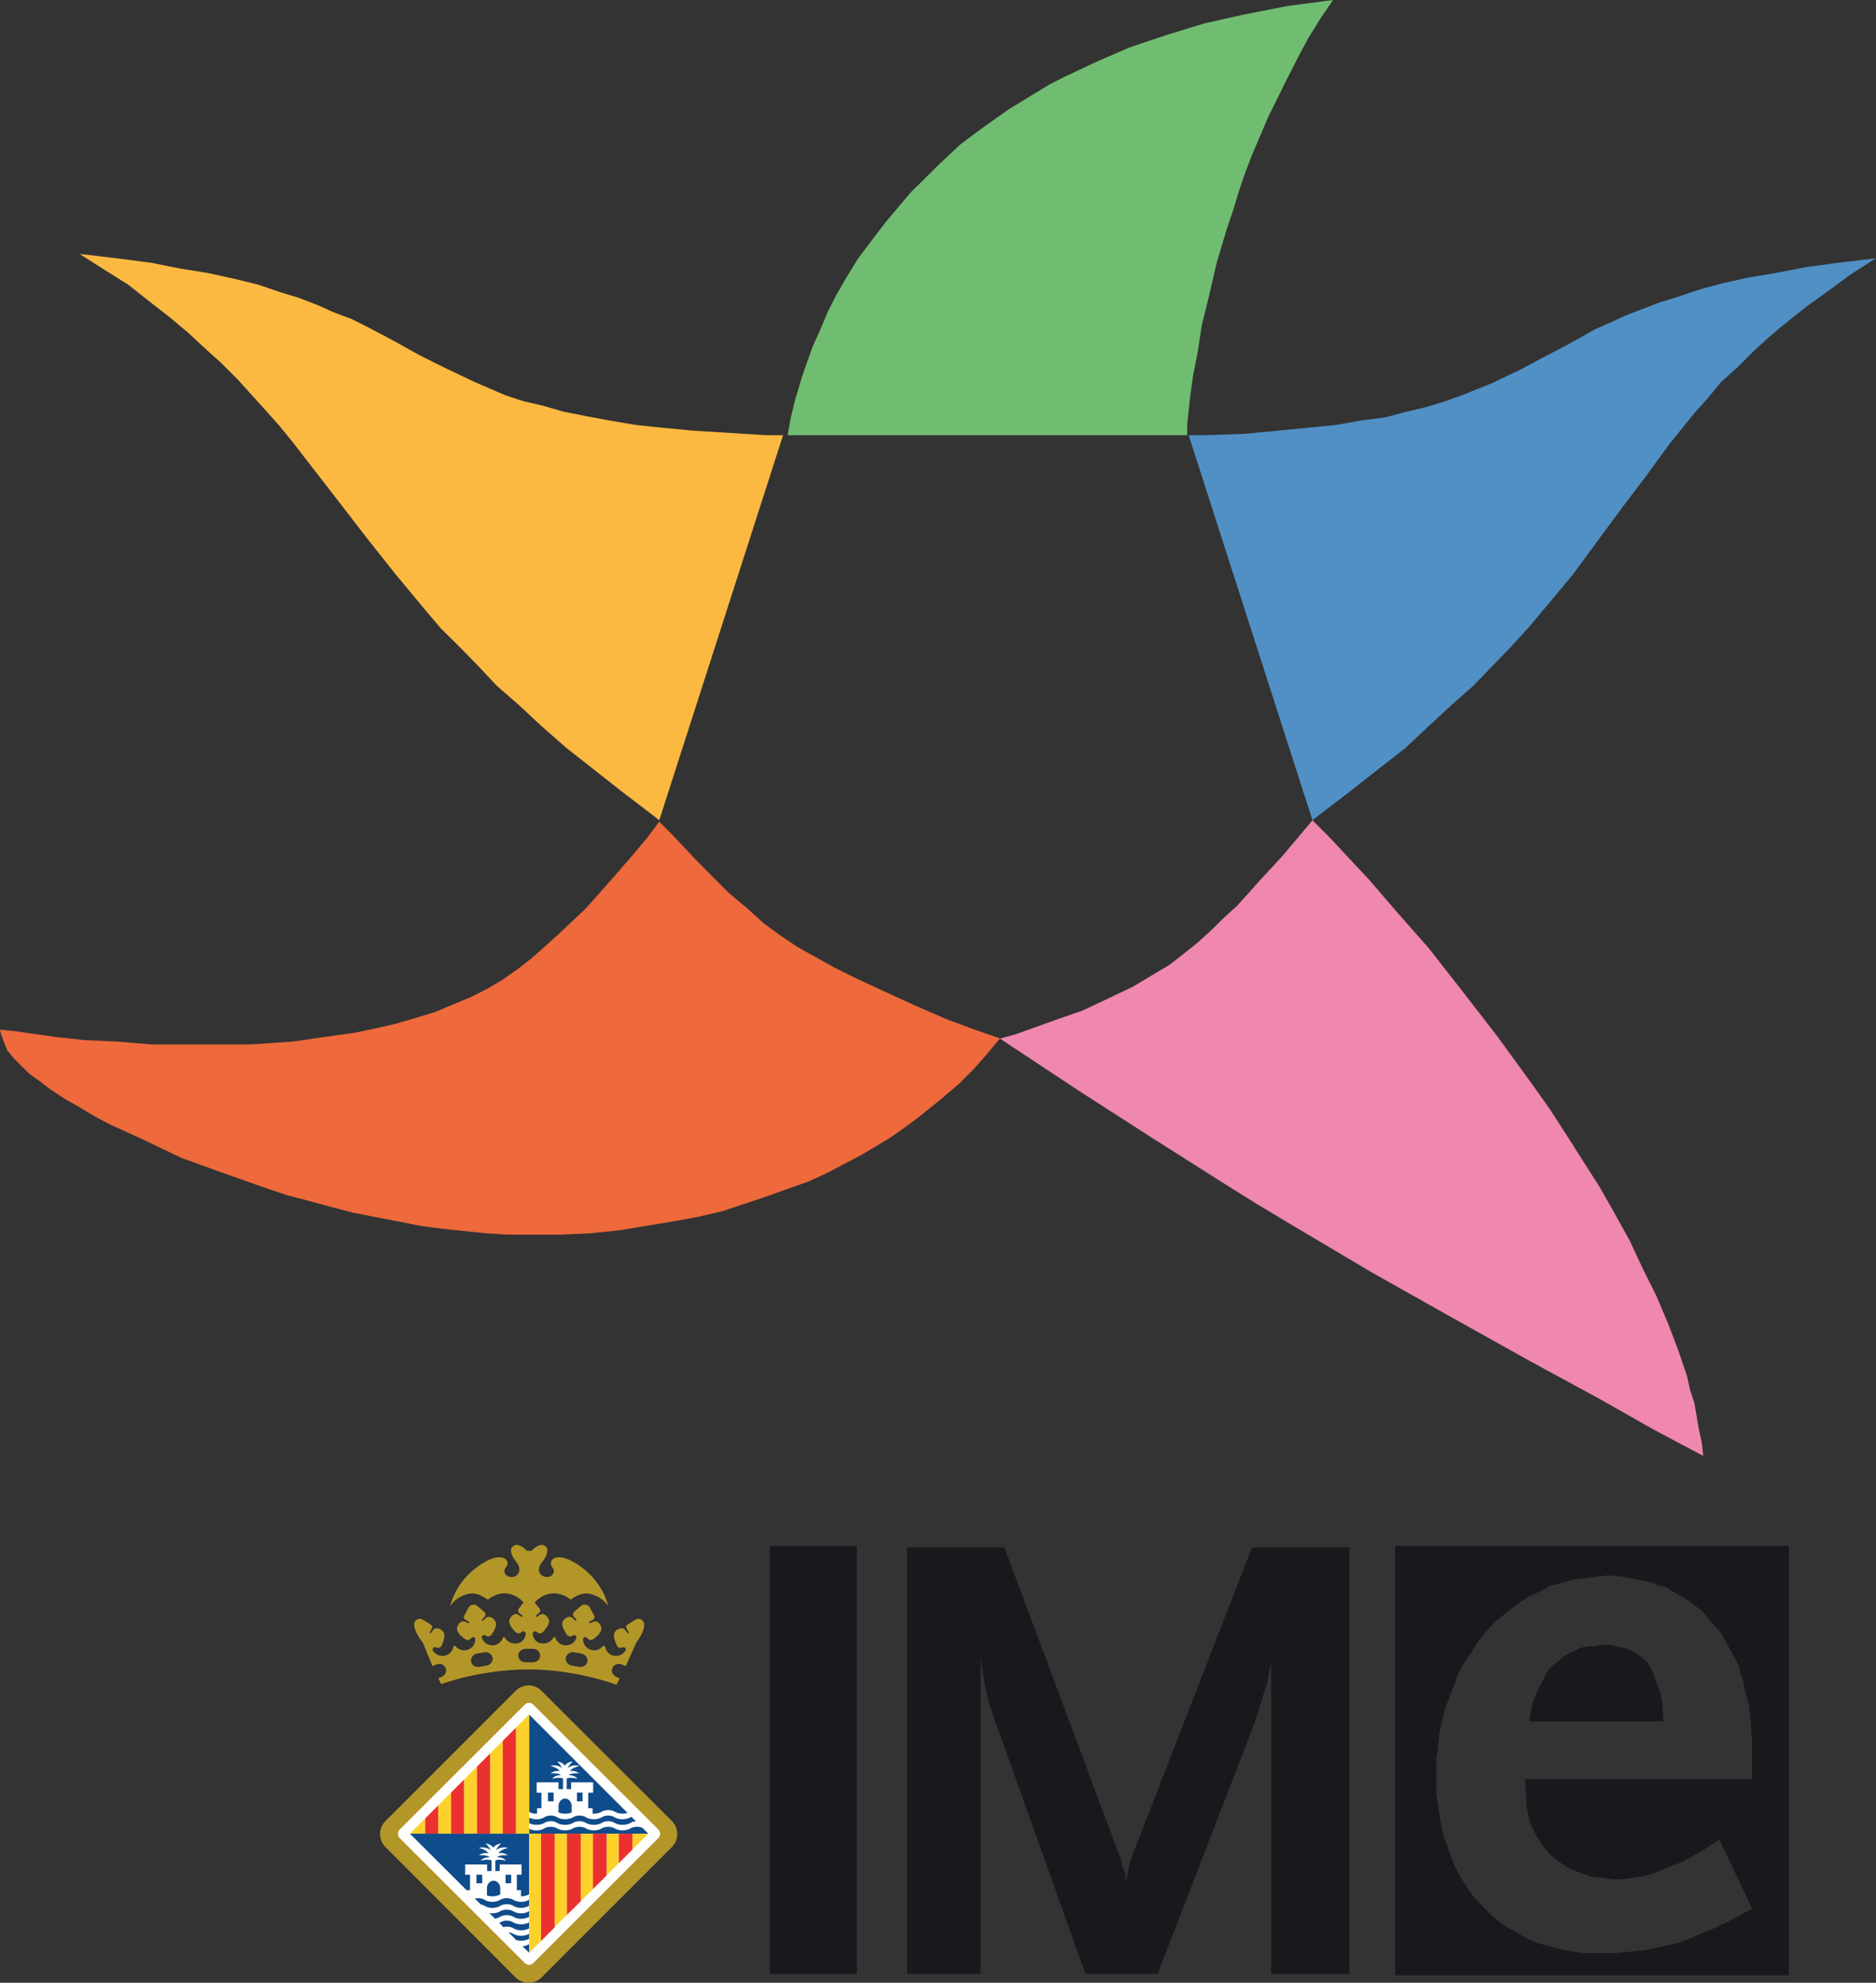 <?xml version="1.0" encoding="UTF-8"?>
<svg xmlns="http://www.w3.org/2000/svg" xmlns:xlink="http://www.w3.org/1999/xlink" width="40.24pt" height="42.52pt" viewBox="0 0 40.24 42.52" version="1.1">
<rect x="0" y="0" width="40.24" height="42.52" fill="#333333" stroke="none"/>
<defs>
<clipPath id="clip1">
  <path d="M 29 33 L 39 33 L 39 42.52 L 29 42.52 Z M 29 33 "/>
</clipPath>
<clipPath id="clip2">
  <path d="M 16 33 L 19 33 L 19 42.52 L 16 42.52 Z M 16 33 "/>
</clipPath>
<clipPath id="clip3">
  <path d="M 19 33 L 29 33 L 29 42.52 L 19 42.52 Z M 19 33 "/>
</clipPath>
<clipPath id="clip4">
  <path d="M 25 5 L 40.238 5 L 40.238 18 L 25 18 Z M 25 5 "/>
</clipPath>
<clipPath id="clip5">
  <path d="M 8 36 L 15 36 L 15 42.52 L 8 42.52 Z M 8 36 "/>
</clipPath>
</defs>
<g id="surface1">
<g clip-path="url(#clip1)" clip-rule="nonzero">
<path style=" stroke:none;fill-rule:nonzero;fill:rgb(9.799%,9.399%,11.4%);fill-opacity:1;" d="M 29.926 33.152 L 38.371 33.152 L 38.371 42.359 L 29.926 42.359 Z M 37.582 40.934 L 36.883 39.449 L 36.441 39.734 L 36.094 39.922 L 35.934 39.988 L 35.777 40.047 L 35.461 40.176 L 35.238 40.238 L 35.016 40.27 L 34.797 40.301 L 34.605 40.301 L 34.352 40.27 L 34.102 40.238 L 33.848 40.145 L 33.625 40.047 L 33.434 39.922 L 33.246 39.766 L 33.086 39.574 L 32.965 39.383 L 32.898 39.258 L 32.836 39.133 L 32.801 39.004 L 32.773 38.879 L 32.742 38.75 L 32.742 38.562 L 32.707 38.152 L 37.582 38.152 L 37.582 37.297 L 37.551 36.918 L 37.516 36.57 L 37.422 36.223 L 37.391 36.031 L 37.328 35.875 L 37.297 35.715 L 37.23 35.59 L 37.074 35.305 L 36.914 35.02 L 36.695 34.766 L 36.504 34.543 L 36.25 34.355 L 36.125 34.262 L 35.996 34.199 L 35.742 34.039 L 35.586 34.008 L 35.461 33.945 L 35.145 33.879 L 34.828 33.816 L 34.48 33.785 L 33.719 33.879 L 33.5 33.945 L 33.246 34.008 L 33.023 34.133 L 32.801 34.23 L 32.613 34.355 L 32.395 34.512 L 32.012 34.832 L 31.855 35.02 L 31.695 35.211 L 31.57 35.43 L 31.41 35.652 L 31.285 35.875 L 31.191 36.129 L 31.098 36.379 L 31 36.633 L 30.938 36.887 L 30.875 37.172 L 30.844 37.453 L 30.809 37.738 L 30.809 38.5 L 30.844 38.691 L 30.875 38.91 L 30.938 39.289 L 31 39.48 L 31.062 39.637 L 31.191 39.988 L 31.348 40.301 L 31.445 40.426 L 31.539 40.586 L 31.762 40.84 L 31.887 40.965 L 32.012 41.094 L 32.297 41.316 L 32.582 41.473 L 32.742 41.566 L 32.898 41.633 L 33.055 41.691 L 33.215 41.727 L 33.406 41.789 L 33.562 41.82 L 33.941 41.883 L 34.668 41.883 L 35.301 41.82 L 35.586 41.758 L 35.906 41.691 L 36.191 41.598 L 36.473 41.473 L 36.789 41.344 L 37.105 41.188 L 37.582 40.934 "/>
</g>
<path style=" stroke:none;fill-rule:nonzero;fill:rgb(9.799%,9.399%,11.4%);fill-opacity:1;" d="M 34.352 35.273 L 34.195 35.305 L 34.066 35.305 L 33.91 35.336 L 33.785 35.398 L 33.656 35.461 L 33.531 35.527 L 33.434 35.621 L 33.309 35.715 L 33.215 35.809 L 33.148 35.938 L 32.992 36.223 L 32.93 36.379 L 32.867 36.539 L 32.801 36.918 L 35.68 36.918 L 35.652 36.508 L 35.617 36.316 L 35.555 36.156 L 35.461 35.875 L 35.398 35.746 L 35.336 35.652 L 35.238 35.559 L 35.145 35.492 L 35.047 35.43 L 34.922 35.367 L 34.793 35.336 L 34.668 35.305 L 34.512 35.273 L 34.352 35.273 "/>
<g clip-path="url(#clip2)" clip-rule="nonzero">
<path style=" stroke:none;fill-rule:nonzero;fill:rgb(9.799%,9.399%,11.4%);fill-opacity:1;" d="M 18.379 42.328 L 16.512 42.328 L 16.512 33.152 L 18.379 33.152 L 18.379 42.328 "/>
</g>
<g clip-path="url(#clip3)" clip-rule="nonzero">
<path style=" stroke:none;fill-rule:nonzero;fill:rgb(9.799%,9.399%,11.4%);fill-opacity:1;" d="M 28.945 42.328 L 27.266 42.328 L 27.266 35.621 L 27.203 35.969 L 27.172 36.125 L 27.109 36.316 L 26.922 36.918 L 24.832 42.328 L 23.281 42.328 L 21.383 37.012 L 21.227 36.57 L 21.129 36.16 L 21.035 35.559 L 21.035 42.328 L 19.457 42.328 L 19.457 33.184 L 21.543 33.184 L 23.977 39.699 L 24.039 39.859 L 24.074 40.016 L 24.137 40.176 L 24.137 40.398 L 24.199 40.145 L 24.23 39.953 L 24.324 39.699 L 26.855 33.184 L 28.945 33.184 L 28.945 42.328 "/>
</g>
<path style=" stroke:none;fill-rule:nonzero;fill:rgb(93.7%,52.899%,68.599%);fill-opacity:1;" d="M 28.152 17.59 L 27.836 17.969 L 27.488 18.379 L 27.047 18.855 L 26.539 19.422 L 26.254 19.68 L 25.969 19.961 L 25.688 20.215 L 25.371 20.469 L 25.086 20.691 L 24.77 20.879 L 24.293 21.164 L 23.758 21.418 L 23.219 21.672 L 22.68 21.859 L 21.797 22.176 L 21.449 22.273 L 23.121 23.379 L 24.645 24.359 L 26.191 25.34 L 26.953 25.816 L 27.742 26.289 L 29.449 27.301 L 31.191 28.281 L 32.836 29.199 L 34.289 29.988 L 35.461 30.652 L 36.535 31.223 L 36.504 30.938 L 36.441 30.652 L 36.344 30.086 L 36.25 29.801 L 36.188 29.516 L 35.996 28.949 L 35.777 28.375 L 35.523 27.777 L 35.238 27.207 L 34.957 26.605 L 34.641 26.035 L 34.32 25.469 L 33.594 24.328 L 33.246 23.789 L 32.867 23.254 L 32.105 22.207 L 31.348 21.23 L 30.652 20.34 L 29.957 19.551 L 29.387 18.887 L 28.5 17.938 L 28.152 17.59 "/>
<path style=" stroke:none;fill-rule:nonzero;fill:rgb(98.799%,72.499%,25.499%);fill-opacity:1;" d="M 16.797 9.332 L 16.418 9.332 L 14.898 9.238 L 14.234 9.176 L 13.637 9.113 L 13.066 9.016 L 12.559 8.922 L 12.086 8.828 L 11.641 8.699 L 11.23 8.605 L 10.848 8.48 L 10.188 8.195 L 9.586 7.91 L 9.012 7.625 L 8.445 7.309 L 7.844 6.992 L 7.531 6.836 L 7.18 6.707 L 6.832 6.551 L 6.422 6.391 L 6.012 6.266 L 5.539 6.105 L 5.031 5.98 L 4.461 5.855 L 3.859 5.758 L 3.227 5.633 L 2.5 5.539 L 1.707 5.445 L 2.246 5.789 L 2.75 6.105 L 3.195 6.457 L 3.637 6.801 L 4.02 7.121 L 4.395 7.469 L 4.746 7.785 L 5.094 8.133 L 5.695 8.797 L 5.977 9.113 L 6.262 9.461 L 7.34 10.852 L 7.875 11.547 L 8.477 12.305 L 9.109 13.066 L 9.457 13.477 L 9.84 13.855 L 10.246 14.27 L 10.66 14.711 L 11.137 15.125 L 11.609 15.566 L 12.148 16.039 L 12.715 16.484 L 13.316 16.957 L 13.98 17.465 L 14.141 17.59 L 16.797 9.332 "/>
<path style=" stroke:none;fill-rule:nonzero;fill:rgb(93.3%,41.199%,23.099%);fill-opacity:1;" d="M 11.355 26.477 L 12.02 26.477 L 12.652 26.449 L 13.285 26.383 L 14.426 26.195 L 14.961 26.098 L 15.5 25.973 L 15.973 25.816 L 16.449 25.656 L 16.895 25.496 L 17.336 25.34 L 17.746 25.152 L 18.473 24.77 L 18.789 24.582 L 19.105 24.391 L 19.422 24.168 L 19.676 23.98 L 20.148 23.602 L 20.562 23.25 L 20.879 22.934 L 21.129 22.652 L 21.449 22.27 L 20.91 22.082 L 20.309 21.859 L 19.582 21.543 L 18.758 21.164 L 18.348 20.973 L 17.906 20.754 L 17.113 20.312 L 16.734 20.059 L 16.387 19.805 L 16.039 19.488 L 15.625 19.141 L 15.277 18.793 L 14.93 18.441 L 14.395 17.875 L 14.141 17.621 L 13.855 18 L 13.508 18.41 L 13.066 18.918 L 12.559 19.488 L 11.988 20.027 L 11.672 20.312 L 11.387 20.562 L 11.102 20.785 L 10.789 21.004 L 10.469 21.195 L 10.09 21.387 L 9.711 21.543 L 9.332 21.703 L 8.922 21.828 L 8.48 21.957 L 8.066 22.051 L 7.625 22.145 L 7.18 22.207 L 6.738 22.27 L 6.293 22.336 L 5.82 22.367 L 5.379 22.398 L 3.258 22.398 L 2.5 22.336 L 1.805 22.305 L 1.199 22.238 L 0.316 22.113 L 0 22.082 L 0.031 22.207 L 0.094 22.367 L 0.156 22.523 L 0.285 22.684 L 0.633 23.031 L 0.855 23.188 L 1.105 23.379 L 1.391 23.566 L 1.676 23.727 L 1.992 23.918 L 2.34 24.105 L 3.102 24.453 L 3.891 24.832 L 4.336 24.992 L 4.777 25.152 L 5.664 25.465 L 6.137 25.625 L 6.613 25.75 L 7.086 25.879 L 7.562 26.004 L 8.543 26.195 L 9.016 26.289 L 9.492 26.352 L 10.438 26.449 L 10.883 26.477 L 11.355 26.477 "/>
<path style=" stroke:none;fill-rule:nonzero;fill:rgb(43.9%,74.1%,44.299%);fill-opacity:1;" d="M 25.465 9.332 L 25.465 9.113 L 25.527 8.512 L 25.59 8.066 L 25.688 7.562 L 25.781 6.961 L 25.938 6.328 L 26.098 5.633 L 26.316 4.906 L 26.445 4.527 L 26.57 4.113 L 26.699 3.734 L 26.855 3.324 L 27.207 2.5 L 27.613 1.68 L 27.84 1.234 L 28.059 0.824 L 28.312 0.414 L 28.594 0 L 27.613 0.129 L 26.664 0.316 L 26.223 0.414 L 25.812 0.508 L 24.988 0.762 L 24.23 1.016 L 23.504 1.332 L 22.84 1.645 L 22.523 1.805 L 22.207 1.996 L 21.637 2.344 L 21.102 2.723 L 20.844 2.914 L 20.594 3.102 L 20.152 3.516 L 19.738 3.926 L 19.547 4.113 L 19.359 4.336 L 19.012 4.746 L 18.695 5.16 L 18.41 5.539 L 18.156 5.949 L 17.938 6.328 L 17.746 6.707 L 17.586 7.09 L 17.43 7.434 L 17.207 8.066 L 17.047 8.605 L 16.957 8.984 L 16.895 9.332 L 25.465 9.332 "/>
<g clip-path="url(#clip4)" clip-rule="nonzero">
<path style=" stroke:none;fill-rule:nonzero;fill:rgb(31.4%,56.499%,77.299%);fill-opacity:1;" d="M 25.496 9.332 L 25.879 9.332 L 26.668 9.305 L 27.395 9.238 L 28.66 9.113 L 29.199 9.016 L 29.703 8.953 L 30.176 8.828 L 30.59 8.73 L 31 8.605 L 31.348 8.48 L 31.98 8.227 L 32.582 7.941 L 33.117 7.656 L 33.656 7.375 L 34.227 7.055 L 34.512 6.93 L 34.859 6.77 L 35.59 6.488 L 35.996 6.363 L 36.473 6.203 L 36.949 6.074 L 37.516 5.949 L 38.086 5.855 L 38.75 5.727 L 39.445 5.633 L 40.238 5.539 L 39.699 5.883 L 39.223 6.234 L 38.781 6.551 L 38.34 6.898 L 37.961 7.215 L 37.582 7.562 L 37.266 7.879 L 36.914 8.195 L 36.629 8.543 L 36.344 8.859 L 35.809 9.523 L 35.301 10.219 L 34.797 10.883 L 34.258 11.613 L 33.723 12.34 L 33.09 13.098 L 32.77 13.477 L 32.391 13.891 L 31.598 14.711 L 31.129 15.125 L 30.652 15.566 L 30.148 16.039 L 29.578 16.484 L 28.977 16.957 L 28.312 17.465 L 28.152 17.59 L 25.496 9.332 "/>
</g>
<g clip-path="url(#clip5)" clip-rule="nonzero">
<path style=" stroke:none;fill-rule:nonzero;fill:rgb(70.2%,58.8%,15.7%);fill-opacity:1;" d="M 11.059 36.262 C 11.215 36.105 11.465 36.105 11.617 36.262 L 14.41 39.051 C 14.566 39.207 14.566 39.457 14.41 39.613 L 11.617 42.406 C 11.465 42.559 11.215 42.559 11.059 42.406 L 8.27 39.613 C 8.113 39.457 8.113 39.207 8.27 39.051 L 11.059 36.262 "/>
<path style=" stroke:none;fill-rule:nonzero;fill:rgb(100%,100%,100%);fill-opacity:1;" d="M 8.574 39.234 C 8.523 39.285 8.523 39.367 8.574 39.418 L 11.258 42.098 C 11.309 42.148 11.391 42.148 11.438 42.098 L 14.121 39.418 C 14.172 39.367 14.172 39.285 14.121 39.234 L 11.438 36.555 C 11.391 36.504 11.309 36.504 11.258 36.555 L 8.574 39.234 "/>
</g>
<path style=" stroke:none;fill-rule:nonzero;fill:rgb(98.799%,82.399%,16.499%);fill-opacity:1;" d="M 9.121 39.324 L 9.121 38.996 L 8.793 39.324 Z M 11.066 37.051 L 11.066 39.324 L 11.348 39.324 L 11.348 36.77 Z M 9.398 39.324 L 9.676 39.324 L 9.676 38.441 L 9.398 38.719 Z M 9.953 39.324 L 10.23 39.324 L 10.23 37.887 L 10.512 37.605 L 10.512 39.324 L 10.785 39.324 L 10.785 37.332 L 9.953 38.164 L 9.953 39.324 "/>
<path style=" stroke:none;fill-rule:nonzero;fill:rgb(5.899%,29.799%,54.5%);fill-opacity:1;" d="M 11.352 39.324 L 11.352 40.621 C 11.297 40.652 11.238 40.668 11.176 40.668 L 11.176 40.535 L 11.086 40.535 L 11.086 40.203 L 11.188 40.203 L 11.188 39.984 L 10.719 39.984 L 10.719 40.125 L 10.625 40.125 L 10.625 39.898 C 10.691 39.859 10.852 39.902 10.852 39.902 C 10.797 39.824 10.664 39.828 10.664 39.828 C 10.695 39.777 10.895 39.785 10.895 39.785 C 10.766 39.711 10.695 39.746 10.695 39.746 C 10.727 39.664 10.895 39.629 10.895 39.629 C 10.73 39.586 10.633 39.684 10.633 39.684 C 10.633 39.684 10.688 39.582 10.734 39.551 C 10.781 39.52 10.629 39.543 10.582 39.625 C 10.535 39.543 10.383 39.52 10.43 39.551 C 10.477 39.582 10.531 39.684 10.531 39.684 C 10.531 39.684 10.434 39.586 10.27 39.629 C 10.27 39.629 10.438 39.664 10.473 39.746 C 10.473 39.746 10.398 39.711 10.27 39.785 C 10.27 39.785 10.473 39.777 10.5 39.828 C 10.5 39.828 10.371 39.824 10.312 39.902 C 10.312 39.902 10.477 39.859 10.543 39.898 L 10.543 40.125 L 10.449 40.125 L 10.449 39.984 L 9.977 39.984 L 9.977 40.203 L 10.082 40.203 L 10.082 40.535 L 10.008 40.535 L 8.793 39.324 Z M 11.352 40.738 L 11.352 40.867 C 11.254 40.93 11.105 40.93 11.012 40.871 C 10.934 40.824 10.809 40.824 10.73 40.871 C 10.637 40.93 10.488 40.93 10.395 40.871 C 10.371 40.855 10.34 40.848 10.312 40.84 L 10.184 40.715 C 10.254 40.699 10.336 40.707 10.395 40.742 C 10.484 40.801 10.633 40.801 10.727 40.742 C 10.805 40.695 10.93 40.695 11.012 40.742 C 11.102 40.801 11.254 40.801 11.344 40.742 Z M 11.352 40.984 L 11.352 41.105 C 11.254 41.164 11.105 41.164 11.012 41.105 C 10.934 41.059 10.809 41.059 10.73 41.105 C 10.695 41.125 10.656 41.141 10.617 41.145 L 10.496 41.027 C 10.578 41.039 10.664 41.027 10.727 40.988 C 10.805 40.941 10.93 40.941 11.012 40.988 C 11.102 41.047 11.254 41.047 11.344 40.988 Z M 11.352 41.223 L 11.352 41.352 C 11.254 41.41 11.105 41.41 11.012 41.352 C 10.953 41.316 10.867 41.309 10.797 41.328 L 10.707 41.234 L 10.727 41.227 C 10.805 41.176 10.93 41.176 11.012 41.227 C 11.102 41.281 11.254 41.281 11.344 41.227 Z M 11.352 41.469 L 11.352 41.574 C 11.273 41.621 11.164 41.633 11.074 41.605 L 10.906 41.438 C 10.945 41.445 10.98 41.453 11.012 41.473 C 11.102 41.527 11.254 41.527 11.344 41.473 Z M 11.352 41.691 L 11.352 41.879 L 11.207 41.738 C 11.258 41.734 11.305 41.719 11.344 41.695 Z M 10.219 40.203 L 10.344 40.203 L 10.344 40.387 L 10.219 40.387 Z M 10.844 40.203 L 10.965 40.203 L 10.965 40.387 L 10.844 40.387 Z M 10.73 40.625 C 10.652 40.672 10.539 40.68 10.445 40.648 L 10.445 40.492 C 10.445 40.402 10.512 40.332 10.586 40.332 C 10.664 40.332 10.73 40.402 10.73 40.492 Z M 13.543 38.961 L 13.641 39.059 C 13.598 39.059 13.555 39.07 13.523 39.094 C 13.43 39.148 13.281 39.148 13.188 39.094 C 13.109 39.043 12.984 39.043 12.906 39.094 C 12.812 39.148 12.664 39.148 12.57 39.094 C 12.492 39.043 12.367 39.043 12.289 39.094 C 12.199 39.148 12.047 39.148 11.953 39.094 C 11.875 39.043 11.754 39.043 11.676 39.094 C 11.586 39.145 11.445 39.148 11.352 39.098 L 11.352 38.98 C 11.445 39.027 11.586 39.027 11.672 38.973 C 11.75 38.922 11.875 38.922 11.953 38.973 C 12.047 39.027 12.195 39.027 12.289 38.973 C 12.367 38.922 12.492 38.922 12.57 38.973 C 12.66 39.027 12.809 39.027 12.906 38.973 C 12.98 38.922 13.109 38.922 13.184 38.973 C 13.281 39.027 13.426 39.027 13.523 38.973 C 13.527 38.969 13.535 38.965 13.543 38.961 M 11.352 39.324 L 11.352 39.219 C 11.445 39.266 11.586 39.266 11.672 39.211 C 11.75 39.164 11.875 39.164 11.953 39.211 C 12.047 39.266 12.195 39.266 12.289 39.211 C 12.367 39.164 12.492 39.164 12.57 39.211 C 12.664 39.266 12.812 39.266 12.906 39.211 C 12.98 39.164 13.109 39.164 13.188 39.211 C 13.281 39.266 13.426 39.266 13.523 39.211 C 13.594 39.168 13.703 39.164 13.781 39.199 L 13.906 39.324 Z M 12.262 38.867 C 12.18 38.906 12.062 38.906 11.98 38.867 L 11.98 38.73 C 11.98 38.645 12.043 38.57 12.121 38.57 C 12.199 38.57 12.262 38.645 12.262 38.73 Z M 11.52 38.895 C 11.461 38.898 11.398 38.887 11.352 38.859 L 11.352 36.77 L 13.461 38.879 C 13.371 38.906 13.262 38.898 13.188 38.852 C 13.109 38.805 12.984 38.805 12.906 38.852 C 12.852 38.887 12.781 38.898 12.711 38.895 L 12.711 38.777 L 12.617 38.777 L 12.617 38.445 L 12.723 38.445 L 12.723 38.223 L 12.25 38.223 L 12.25 38.367 L 12.156 38.367 L 12.156 38.141 C 12.223 38.102 12.387 38.145 12.387 38.145 C 12.328 38.066 12.199 38.066 12.199 38.066 C 12.227 38.02 12.43 38.027 12.43 38.027 C 12.297 37.953 12.227 37.984 12.227 37.984 C 12.262 37.906 12.43 37.871 12.43 37.871 C 12.262 37.824 12.168 37.926 12.168 37.926 C 12.168 37.926 12.223 37.824 12.27 37.793 C 12.316 37.762 12.16 37.781 12.113 37.867 C 12.066 37.781 11.918 37.762 11.965 37.793 C 12.008 37.824 12.066 37.926 12.066 37.926 C 12.066 37.926 11.969 37.824 11.805 37.871 C 11.805 37.871 11.973 37.906 12.004 37.984 C 12.004 37.984 11.934 37.953 11.805 38.027 C 11.805 38.027 12.004 38.02 12.031 38.066 C 12.031 38.066 11.902 38.066 11.844 38.145 C 11.844 38.145 12.008 38.102 12.078 38.141 L 12.078 38.367 L 11.98 38.367 L 11.98 38.223 L 11.512 38.223 L 11.512 38.445 L 11.613 38.445 L 11.613 38.777 L 11.52 38.777 Z M 12.375 38.441 L 12.496 38.441 L 12.496 38.629 L 12.375 38.629 Z M 11.754 38.441 L 11.875 38.441 L 11.875 38.629 L 11.754 38.629 L 11.754 38.441 "/>
<path style=" stroke:none;fill-rule:nonzero;fill:rgb(70.2%,58.8%,15.7%);fill-opacity:1;" d="M 12.598 35.633 C 12.613 35.555 12.555 35.477 12.469 35.461 L 12.316 35.434 C 12.23 35.418 12.152 35.473 12.137 35.551 C 12.125 35.629 12.18 35.703 12.266 35.719 L 12.418 35.746 C 12.504 35.762 12.586 35.711 12.598 35.633 M 10.105 35.633 C 10.117 35.711 10.199 35.762 10.281 35.746 L 10.438 35.719 C 10.523 35.703 10.578 35.629 10.566 35.551 C 10.551 35.473 10.473 35.418 10.387 35.434 L 10.23 35.461 C 10.148 35.477 10.09 35.555 10.105 35.633 M 10.855 33.445 C 10.855 33.445 10.891 33.477 10.887 33.527 C 10.883 33.59 10.844 33.613 10.832 33.641 C 10.824 33.668 10.809 33.699 10.832 33.742 C 10.855 33.793 10.91 33.82 10.977 33.82 C 11.066 33.82 11.141 33.75 11.141 33.66 C 11.141 33.598 11.113 33.539 11.07 33.492 C 10.98 33.379 10.902 33.215 11.02 33.148 C 11.117 33.094 11.223 33.18 11.305 33.258 C 11.32 33.258 11.336 33.258 11.352 33.258 C 11.367 33.258 11.383 33.258 11.398 33.258 C 11.477 33.18 11.586 33.094 11.684 33.148 C 11.797 33.215 11.723 33.379 11.633 33.492 C 11.59 33.543 11.559 33.598 11.559 33.66 C 11.559 33.75 11.637 33.82 11.727 33.82 C 11.793 33.82 11.844 33.793 11.867 33.742 C 11.891 33.699 11.879 33.668 11.867 33.641 C 11.855 33.613 11.816 33.59 11.816 33.527 C 11.812 33.477 11.848 33.445 11.848 33.445 C 11.938 33.352 12.18 33.371 12.539 33.66 C 12.961 34.004 13.047 34.445 13.047 34.445 C 12.977 34.332 12.852 34.238 12.699 34.191 C 12.508 34.133 12.367 34.215 12.238 34.305 C 12.164 34.23 12 34.168 11.895 34.168 C 11.723 34.168 11.57 34.246 11.469 34.367 L 11.566 34.484 C 11.621 34.555 11.559 34.594 11.559 34.594 L 11.5 34.645 C 11.5 34.645 11.484 34.656 11.496 34.668 C 11.504 34.684 11.516 34.672 11.523 34.668 C 11.523 34.668 11.59 34.617 11.629 34.613 C 11.68 34.609 11.742 34.66 11.77 34.727 C 11.809 34.82 11.699 34.934 11.676 34.969 C 11.645 35.004 11.586 35.062 11.52 35.004 C 11.457 34.949 11.426 35.023 11.426 35.023 C 11.434 35.195 11.57 35.266 11.699 35.242 C 11.777 35.23 11.844 35.176 11.875 35.109 L 11.91 35.113 C 11.945 35.23 12.059 35.305 12.18 35.281 C 12.273 35.266 12.344 35.199 12.367 35.113 C 12.367 35.113 12.348 35.035 12.277 35.078 C 12.203 35.125 12.156 35.059 12.133 35.016 C 12.113 34.98 12.023 34.848 12.078 34.762 C 12.117 34.699 12.191 34.66 12.242 34.676 C 12.277 34.684 12.332 34.75 12.332 34.75 C 12.34 34.754 12.348 34.766 12.359 34.754 C 12.371 34.742 12.359 34.73 12.359 34.73 L 12.309 34.668 C 12.309 34.668 12.258 34.617 12.324 34.559 L 12.465 34.438 C 12.465 34.438 12.504 34.402 12.562 34.414 C 12.625 34.422 12.648 34.469 12.648 34.469 L 12.738 34.633 C 12.781 34.711 12.715 34.738 12.715 34.738 L 12.645 34.777 C 12.645 34.777 12.629 34.789 12.637 34.801 C 12.645 34.816 12.656 34.809 12.664 34.805 C 12.664 34.805 12.738 34.766 12.777 34.77 C 12.828 34.773 12.883 34.836 12.898 34.906 C 12.918 35.004 12.793 35.098 12.762 35.125 C 12.727 35.156 12.656 35.203 12.605 35.137 C 12.551 35.07 12.508 35.137 12.508 35.137 C 12.5 35.285 12.613 35.391 12.742 35.391 C 12.82 35.391 12.895 35.352 12.938 35.293 L 12.977 35.305 C 12.992 35.422 13.09 35.512 13.211 35.512 C 13.305 35.512 13.387 35.457 13.426 35.379 C 13.426 35.379 13.422 35.301 13.34 35.332 C 13.262 35.363 13.227 35.289 13.211 35.242 C 13.195 35.203 13.133 35.059 13.199 34.984 C 13.25 34.93 13.328 34.906 13.375 34.926 C 13.406 34.941 13.457 35.016 13.457 35.016 C 13.457 35.023 13.465 35.035 13.48 35.023 C 13.492 35.016 13.484 35 13.484 35 L 13.445 34.93 C 13.445 34.93 13.402 34.871 13.477 34.828 L 13.641 34.73 C 13.641 34.73 13.68 34.703 13.738 34.723 C 13.961 34.82 13.648 35.227 13.648 35.227 L 13.422 35.73 L 13.336 35.695 C 13.258 35.66 13.168 35.695 13.137 35.77 C 13.105 35.84 13.145 35.93 13.223 35.961 L 13.293 35.992 L 13.223 36.129 C 13.223 36.129 12.359 35.801 11.348 35.801 C 10.285 35.801 9.465 36.117 9.465 36.117 L 9.402 35.992 L 9.473 35.961 C 9.551 35.93 9.59 35.84 9.559 35.77 C 9.527 35.695 9.438 35.66 9.359 35.695 L 9.277 35.73 L 9.07 35.227 C 9.07 35.227 8.738 34.82 8.961 34.723 C 9.02 34.703 9.062 34.73 9.062 34.73 L 9.223 34.828 C 9.301 34.871 9.258 34.93 9.258 34.93 L 9.219 35 C 9.219 35 9.207 35.016 9.223 35.023 C 9.238 35.035 9.242 35.023 9.246 35.016 C 9.246 35.016 9.293 34.941 9.324 34.926 C 9.375 34.906 9.453 34.93 9.5 34.984 C 9.57 35.059 9.508 35.203 9.492 35.242 C 9.477 35.289 9.441 35.363 9.363 35.332 C 9.281 35.301 9.277 35.379 9.277 35.379 C 9.312 35.457 9.395 35.512 9.492 35.512 C 9.613 35.512 9.711 35.422 9.727 35.301 L 9.762 35.293 C 9.805 35.352 9.879 35.391 9.957 35.391 C 10.09 35.391 10.203 35.285 10.195 35.137 C 10.195 35.137 10.152 35.07 10.098 35.137 C 10.043 35.203 9.977 35.156 9.941 35.125 C 9.906 35.098 9.781 35.004 9.805 34.906 C 9.82 34.836 9.875 34.773 9.926 34.77 C 9.961 34.766 10.039 34.805 10.039 34.805 C 10.047 34.809 10.059 34.816 10.066 34.801 C 10.074 34.789 10.055 34.777 10.055 34.777 L 9.988 34.738 C 9.988 34.738 9.922 34.711 9.965 34.633 L 10.055 34.469 C 10.055 34.469 10.078 34.422 10.141 34.414 C 10.199 34.402 10.234 34.438 10.234 34.438 L 10.379 34.559 C 10.445 34.617 10.395 34.668 10.395 34.668 L 10.344 34.73 C 10.344 34.73 10.332 34.742 10.34 34.754 C 10.355 34.766 10.363 34.754 10.367 34.75 C 10.367 34.75 10.426 34.684 10.461 34.676 C 10.512 34.66 10.586 34.699 10.621 34.762 C 10.676 34.848 10.59 34.98 10.57 35.016 C 10.547 35.059 10.496 35.125 10.426 35.078 C 10.352 35.035 10.332 35.113 10.332 35.113 C 10.355 35.199 10.426 35.266 10.52 35.281 C 10.641 35.305 10.758 35.23 10.789 35.113 L 10.824 35.109 C 10.859 35.176 10.922 35.23 11.004 35.242 C 11.133 35.266 11.27 35.195 11.277 35.023 C 11.277 35.023 11.246 34.949 11.18 35.004 C 11.117 35.062 11.059 35.004 11.027 34.969 C 11 34.934 10.891 34.82 10.93 34.727 C 10.957 34.66 11.023 34.609 11.074 34.613 C 11.113 34.617 11.18 34.668 11.18 34.668 C 11.184 34.672 11.195 34.684 11.207 34.668 C 11.215 34.656 11.203 34.645 11.203 34.645 L 11.141 34.594 C 11.141 34.594 11.082 34.555 11.137 34.484 L 11.23 34.367 C 11.133 34.246 10.977 34.168 10.809 34.168 C 10.699 34.168 10.57 34.223 10.465 34.305 C 10.332 34.215 10.195 34.133 10.004 34.191 C 9.848 34.238 9.727 34.332 9.656 34.445 C 9.656 34.445 9.742 34.004 10.164 33.66 C 10.52 33.371 10.762 33.352 10.855 33.445 M 11.117 35.504 C 11.117 35.586 11.188 35.648 11.273 35.648 L 11.43 35.648 C 11.516 35.648 11.586 35.586 11.586 35.504 C 11.586 35.422 11.516 35.359 11.43 35.359 L 11.273 35.359 C 11.188 35.359 11.117 35.422 11.117 35.504 "/>
<path style=" stroke:none;fill-rule:nonzero;fill:rgb(91.8%,19.199%,18.399%);fill-opacity:1;" d="M 9.121 38.996 L 9.121 39.324 L 9.398 39.324 L 9.398 38.719 L 9.121 38.996 "/>
<path style=" stroke:none;fill-rule:nonzero;fill:rgb(91.8%,19.199%,18.399%);fill-opacity:1;" d="M 9.676 38.441 L 9.676 39.324 L 9.953 39.324 L 9.953 38.164 L 9.676 38.441 "/>
<path style=" stroke:none;fill-rule:nonzero;fill:rgb(91.8%,19.199%,18.399%);fill-opacity:1;" d="M 10.23 37.887 L 10.23 39.324 L 10.512 39.324 L 10.512 37.605 L 10.23 37.887 "/>
<path style=" stroke:none;fill-rule:nonzero;fill:rgb(91.8%,19.199%,18.399%);fill-opacity:1;" d="M 10.785 37.332 L 10.785 39.324 L 11.066 39.324 L 11.066 37.051 L 10.785 37.332 "/>
<path style=" stroke:none;fill-rule:nonzero;fill:rgb(98.799%,82.399%,16.499%);fill-opacity:1;" d="M 11.605 41.625 L 11.348 41.879 L 11.348 39.324 L 11.605 39.324 Z M 12.16 41.066 L 11.898 41.328 L 11.898 39.324 L 12.16 39.324 Z M 12.719 40.512 L 12.457 40.773 L 12.457 39.324 L 12.719 39.324 Z M 13.273 39.957 L 13.012 40.219 L 13.012 39.324 L 13.273 39.324 Z M 13.906 39.324 L 13.566 39.664 L 13.566 39.324 Z M 13.906 39.324 "/>
<path style=" stroke:none;fill-rule:nonzero;fill:rgb(91.8%,19.199%,18.399%);fill-opacity:1;" d="M 11.605 39.324 L 11.605 41.625 L 11.898 41.332 L 11.898 39.324 L 11.605 39.324 "/>
<path style=" stroke:none;fill-rule:nonzero;fill:rgb(91.8%,19.199%,18.399%);fill-opacity:1;" d="M 12.16 39.324 L 12.16 41.066 L 12.457 40.773 L 12.457 39.324 L 12.16 39.324 "/>
<path style=" stroke:none;fill-rule:nonzero;fill:rgb(91.8%,19.199%,18.399%);fill-opacity:1;" d="M 12.719 39.324 L 12.719 40.512 L 13.012 40.219 L 13.012 39.324 L 12.719 39.324 "/>
<path style=" stroke:none;fill-rule:nonzero;fill:rgb(91.8%,19.199%,18.399%);fill-opacity:1;" d="M 13.273 39.324 L 13.273 39.957 L 13.566 39.664 L 13.566 39.324 L 13.273 39.324 "/>
</g>
</svg>
